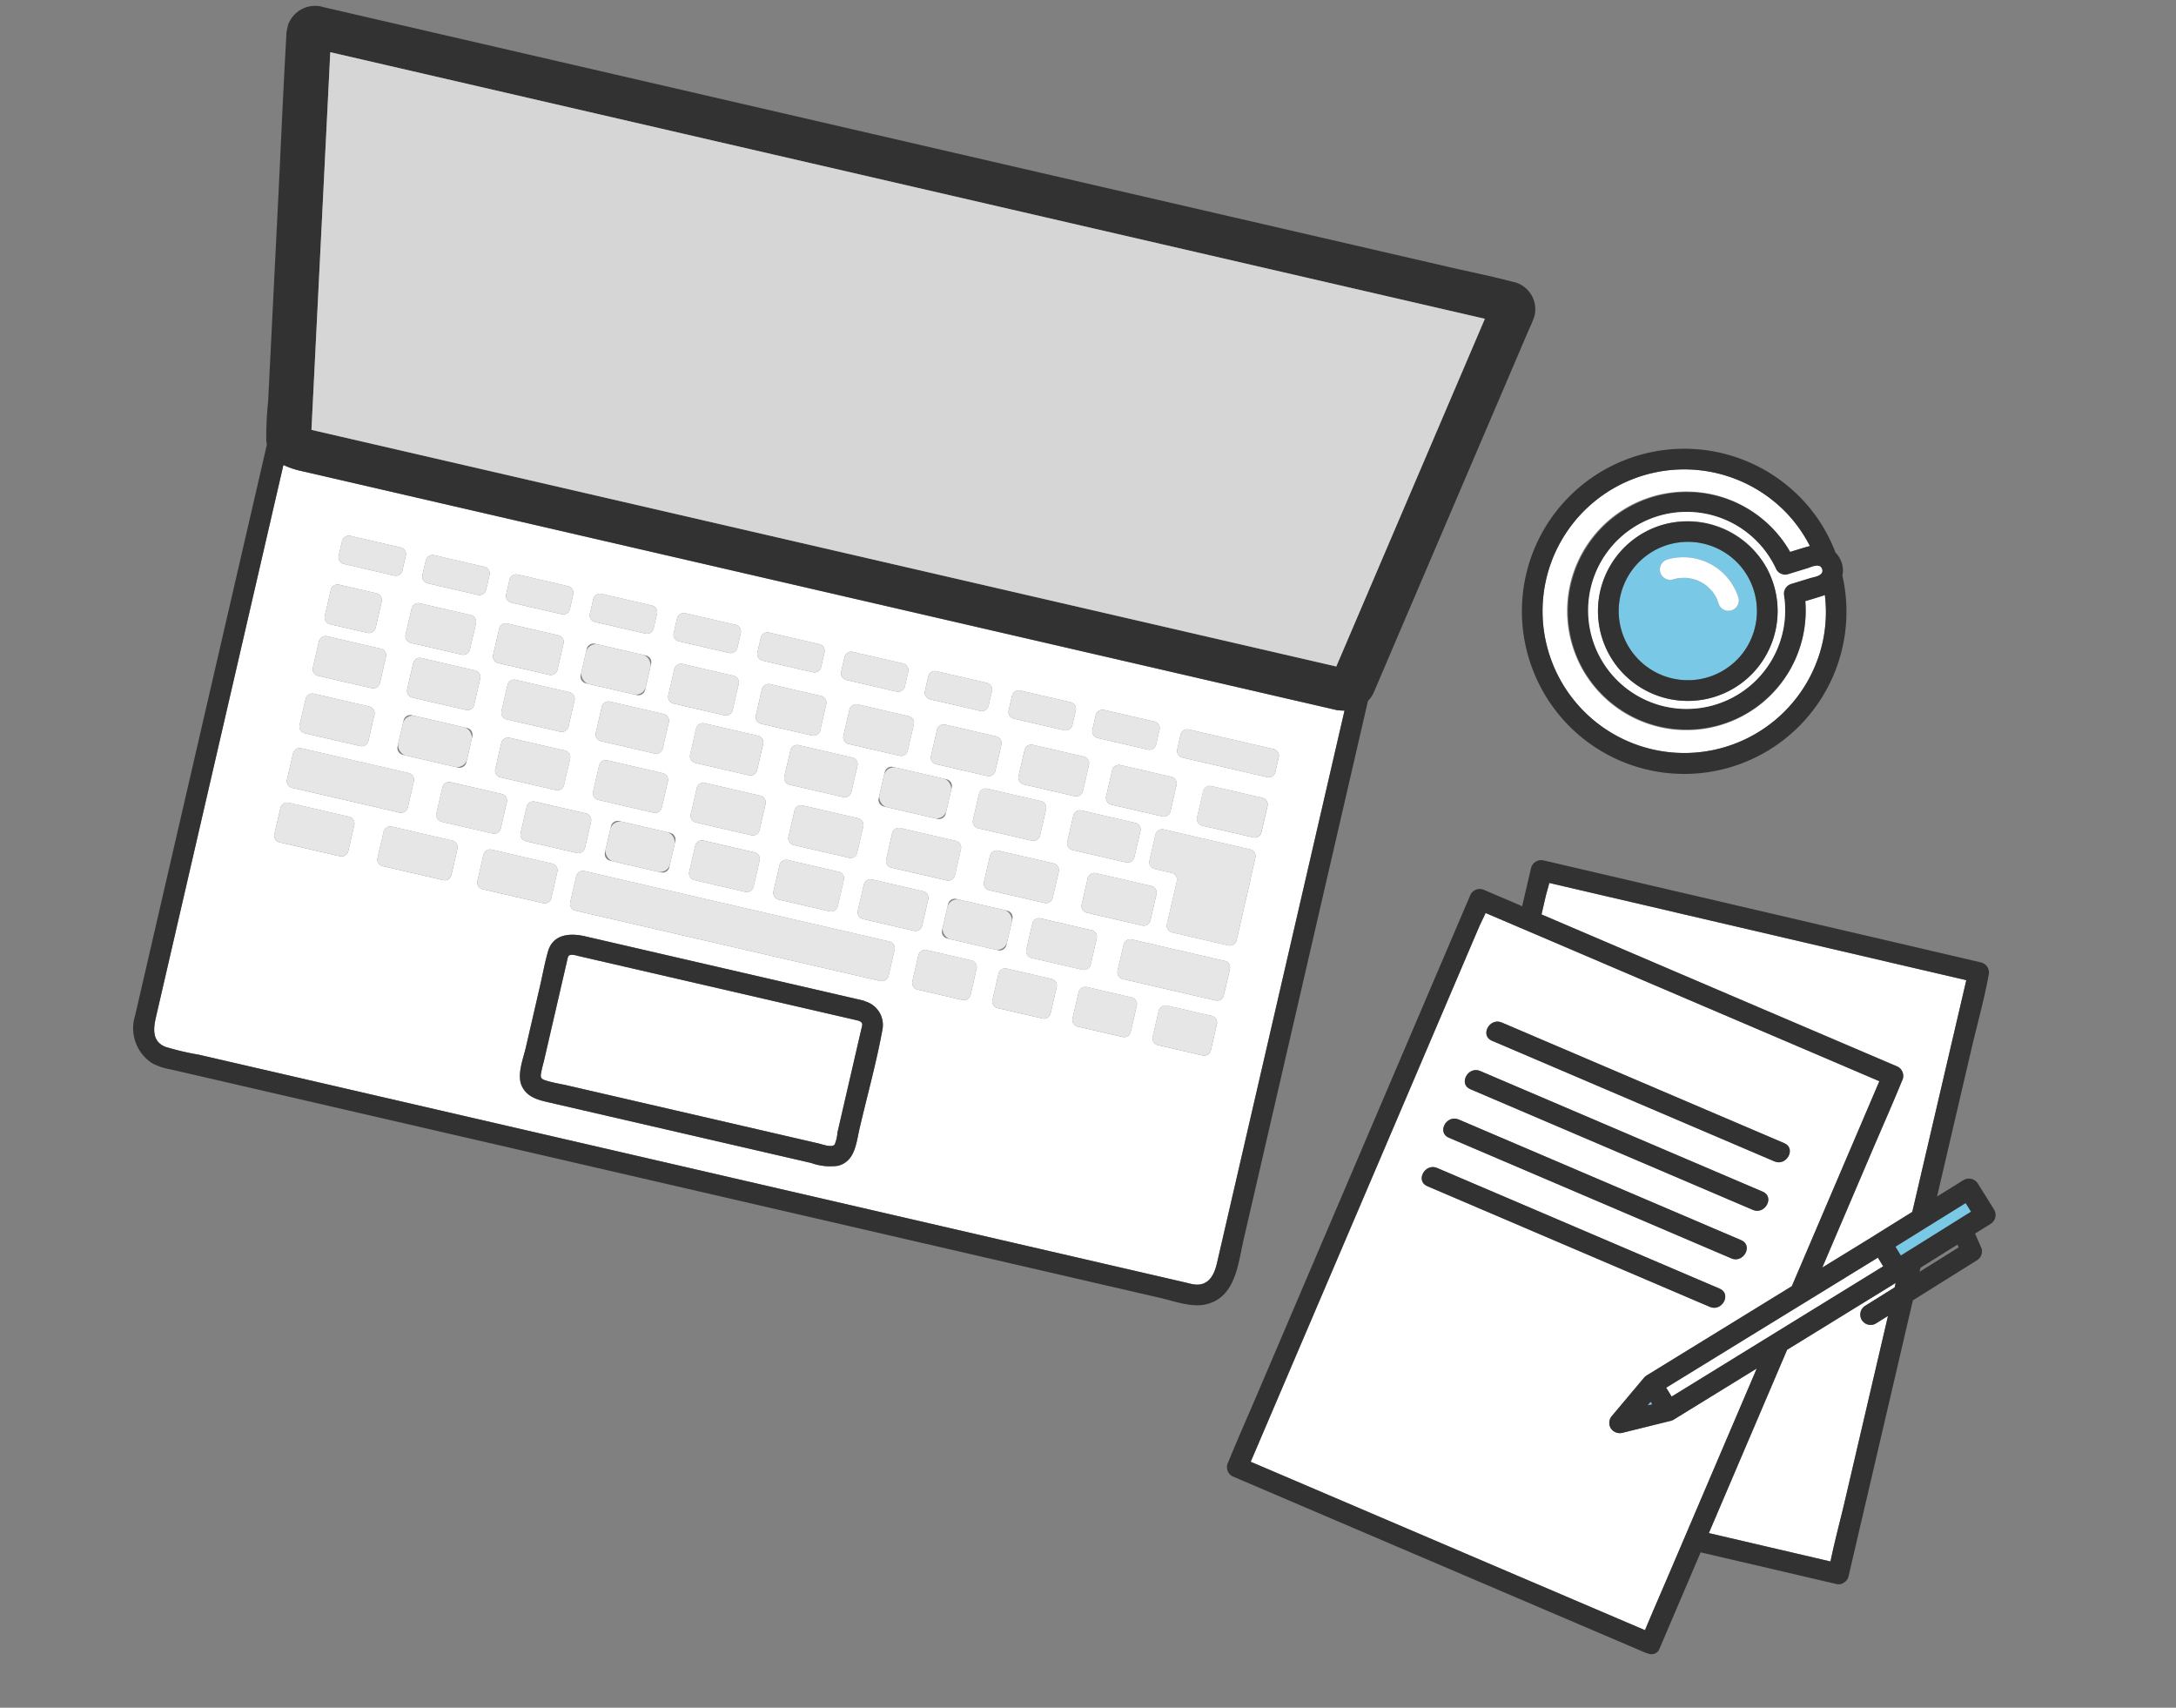 <svg xmlns="http://www.w3.org/2000/svg" xmlns:xlink="http://www.w3.org/1999/xlink" width="217.026" height="170.291" viewBox="0 0 217.026 170.291">
  <rect x="0" y="0" width="217.026" height="170.291" fill="#808080" stroke="none"/>
  <defs>
    <clipPath id="clip-path">
      <rect id="長方形_24913" data-name="長方形 24913" width="192.655" height="130.292" fill="none"/>
    </clipPath>
  </defs>
  <g id="グループ_12047" data-name="グループ 12047" transform="translate(29.309) rotate(13)">
    <g id="グループ_12046" data-name="グループ 12046" clip-path="url(#clip-path)">
      <path id="パス_2995" data-name="パス 2995" d="M121.8,66.2a1.077,1.077,0,0,1-.261.032H15.569a8.084,8.084,0,0,1-1.878-.184v56.53c0,1.154.16,2.463,1.622,2.657a26.518,26.518,0,0,0,3.388.01h100.89c.288,0,.58.015.868,0,1.54-.081,1.859-1.344,1.859-2.582V66.106a4.081,4.081,0,0,1-.514.091M98.25,72.12a.688.688,0,0,1,.688-.688h5.143a.687.687,0,0,1,.688.688v1.5a.687.687,0,0,1-.688.688H98.937a.688.688,0,0,1-.688-.688Zm6.933,12.948a.688.688,0,0,1-.688.688H99.011a.687.687,0,0,1-.688-.688V82.395a.687.687,0,0,1,.688-.688H104.5a.687.687,0,0,1,.688.688Zm2.293,2.409a.687.687,0,0,1,.688.688v2.674a.687.687,0,0,1-.688.688h-5.662a.687.687,0,0,1-.688-.688V88.165a.687.687,0,0,1,.688-.688Zm-5.71-7a.688.688,0,0,1-.688-.688V77.113a.688.688,0,0,1,.688-.688h5.211a.688.688,0,0,1,.688.688v2.674a.688.688,0,0,1-.688.688ZM98.7,77.113v2.674a.688.688,0,0,1-.688.688H92.8a.688.688,0,0,1-.688-.688V77.113a.688.688,0,0,1,.688-.688h5.211a.688.688,0,0,1,.688.688M91.123,88.165a.688.688,0,0,1,.688-.688h5.662a.688.688,0,0,1,.688.688v2.674a.688.688,0,0,1-.688.688H91.81a.688.688,0,0,1-.688-.688Zm-1.765-2.409a.687.687,0,0,1-.688-.688V82.395a.687.687,0,0,1,.688-.688h5.484a.687.687,0,0,1,.688.688v2.673a.688.688,0,0,1-.688.688Zm.32-13.636a.687.687,0,0,1,.688-.688h5.143a.688.688,0,0,1,.688.688v1.5a.688.688,0,0,1-.688.688H90.365a.687.687,0,0,1-.688-.688Zm.061,4.993v2.674a.688.688,0,0,1-.688.688H83.839a.688.688,0,0,1-.688-.688V77.113a.688.688,0,0,1,.688-.688H89.05a.688.688,0,0,1,.688.688M45,93.8a.687.687,0,0,1,.688-.688H50.9a.687.687,0,0,1,.688.688v2.674a.687.687,0,0,1-.688.688H45.69A.687.687,0,0,1,45,96.474Zm-3.21-2.273a.688.688,0,0,1-.688-.688V88.165a.688.688,0,0,1,.688-.688h5.662a.688.688,0,0,1,.688.688v2.674a.688.688,0,0,1-.688.688Zm26.357-.688a.688.688,0,0,1-.688.688H61.8a.688.688,0,0,1-.688-.688V88.165a.688.688,0,0,1,.688-.688h5.662a.688.688,0,0,1,.688.688Zm.006,2.273a.688.688,0,0,1,.688.688v2.674a.688.688,0,0,1-.688.688H62.943a.688.688,0,0,1-.688-.688V93.8a.688.688,0,0,1,.688-.688Zm-1.585-8.044a.688.688,0,0,1-.688.688H60.4a.687.687,0,0,1-.688-.688V82.395a.687.687,0,0,1,.688-.688h5.484a.687.687,0,0,1,.688.688ZM60.215,93.8v2.674a.688.688,0,0,1-.688.688H54.316a.688.688,0,0,1-.688-.688V93.8a.688.688,0,0,1,.688-.688h5.211a.688.688,0,0,1,.688.688m-2.07-2.961a.688.688,0,0,1-.688.688H51.8a.687.687,0,0,1-.688-.688V88.165a.687.687,0,0,1,.688-.688h5.662a.688.688,0,0,1,.688.688Zm-1.229-5.771a.688.688,0,0,1-.688.688H50.744a.688.688,0,0,1-.688-.688V82.395a.687.687,0,0,1,.688-.688h5.484a.687.687,0,0,1,.688.688ZM51.374,99.435a.687.687,0,0,1,.688-.688H83.269a.687.687,0,0,1,.688.688v2.673a.687.687,0,0,1-.688.688H52.062a.687.687,0,0,1-.688-.688Zm26.091-7.908H71.8a.688.688,0,0,1-.688-.688V88.165a.688.688,0,0,1,.688-.688h5.662a.688.688,0,0,1,.688.688v2.674a.688.688,0,0,1-.688.688m0,2.273v2.674a.688.688,0,0,1-.688.688H71.57a.688.688,0,0,1-.688-.688V93.8a.688.688,0,0,1,.688-.688h5.211a.688.688,0,0,1,.688.688m-1.246-8.732a.688.688,0,0,1-.688.688H70.051a.687.687,0,0,1-.688-.688V82.395a.687.687,0,0,1,.688-.688h5.484a.687.687,0,0,1,.688.688Zm2.794,0V82.395a.687.687,0,0,1,.688-.688h5.484a.687.687,0,0,1,.688.688v2.673a.688.688,0,0,1-.688.688H79.7a.687.687,0,0,1-.688-.688m2.1,3.1a.687.687,0,0,1,.688-.688h5.662a.687.687,0,0,1,.688.688v2.674a.687.687,0,0,1-.688.688H81.807a.687.687,0,0,1-.688-.688ZM81.1,72.12a.687.687,0,0,1,.688-.688h5.143a.688.688,0,0,1,.688.688v1.5a.688.688,0,0,1-.688.688H81.792a.687.687,0,0,1-.688-.688Zm-.331,4.993v2.674a.688.688,0,0,1-.688.688H74.875a.688.688,0,0,1-.688-.688V77.113a.688.688,0,0,1,.688-.688h5.211a.688.688,0,0,1,.688.688M72.532,72.12a.688.688,0,0,1,.688-.688h5.143a.688.688,0,0,1,.688.688v1.5a.688.688,0,0,1-.688.688H73.219a.688.688,0,0,1-.688-.688Zm-.721,4.993v2.674a.688.688,0,0,1-.688.688H65.911a.687.687,0,0,1-.688-.688V77.113a.687.687,0,0,1,.688-.688h5.211a.688.688,0,0,1,.688.688M63.959,72.12a.688.688,0,0,1,.688-.688H69.79a.687.687,0,0,1,.688.688v1.5a.687.687,0,0,1-.688.688H64.647a.688.688,0,0,1-.688-.688Zm-1.113,4.993v2.674a.688.688,0,0,1-.688.688H56.948a.687.687,0,0,1-.688-.688V77.113a.687.687,0,0,1,.688-.688h5.211a.688.688,0,0,1,.688.688m-7.46-4.993a.687.687,0,0,1,.688-.688h5.143a.688.688,0,0,1,.688.688v1.5a.688.688,0,0,1-.688.688H56.075a.687.687,0,0,1-.688-.688Zm-1.5,4.993v2.674a.688.688,0,0,1-.688.688H47.984a.687.687,0,0,1-.688-.688V77.113a.687.687,0,0,1,.688-.688H53.2a.688.688,0,0,1,.688.688M46.814,72.12a.687.687,0,0,1,.688-.688h5.143a.688.688,0,0,1,.688.688v1.5a.688.688,0,0,1-.688.688H47.5a.687.687,0,0,1-.688-.688Zm.448,10.275v2.673a.688.688,0,0,1-.688.688H41.091a.687.687,0,0,1-.688-.688V82.395a.687.687,0,0,1,.688-.688h5.484a.687.687,0,0,1,.688.688m-2.344-2.607a.687.687,0,0,1-.688.688H39.02a.687.687,0,0,1-.688-.688V77.113a.687.687,0,0,1,.688-.688h5.211a.687.687,0,0,1,.688.688ZM38.241,72.12a.688.688,0,0,1,.688-.688h5.143a.688.688,0,0,1,.688.688v1.5a.688.688,0,0,1-.688.688H38.929a.688.688,0,0,1-.688-.688Zm-.1,16.045v2.674a.687.687,0,0,1-.688.688H31.788a.687.687,0,0,1-.688-.688V88.165a.687.687,0,0,1,.688-.688H37.45a.687.687,0,0,1,.688.688m-.528-5.77v2.673a.687.687,0,0,1-.688.688H31.437a.687.687,0,0,1-.688-.688V82.395a.687.687,0,0,1,.688-.688h5.484a.687.687,0,0,1,.688.688M29.669,72.12a.688.688,0,0,1,.688-.688H35.5a.687.687,0,0,1,.688.688v1.5a.687.687,0,0,1-.688.688H30.357a.688.688,0,0,1-.688-.688Zm-.3,4.993a.687.687,0,0,1,.688-.688h5.211a.687.687,0,0,1,.688.688v2.674a.687.687,0,0,1-.688.688H30.057a.687.687,0,0,1-.688-.688ZM21.1,72.12a.688.688,0,0,1,.688-.688h5.143a.688.688,0,0,1,.688.688v1.5a.688.688,0,0,1-.688.688H21.784a.688.688,0,0,1-.688-.688Zm0,4.993a.688.688,0,0,1,.688-.688h3.829a.688.688,0,0,1,.688.688v2.674a.688.688,0,0,1-.688.688H21.784a.688.688,0,0,1-.688-.688Zm0,5.282a.687.687,0,0,1,.688-.688h5.484a.687.687,0,0,1,.688.688v2.673a.687.687,0,0,1-.688.688H21.784a.688.688,0,0,1-.688-.688Zm0,5.879a.688.688,0,0,1,.688-.688h5.662a.688.688,0,0,1,.688.688v2.674a.688.688,0,0,1-.688.688H21.784a.688.688,0,0,1-.688-.688Zm0,5.581a.688.688,0,0,1,.688-.688H32.776a.688.688,0,0,1,.688.688v2.674a.688.688,0,0,1-.688.688H21.784a.688.688,0,0,1-.688-.688Zm7.557,8.254a.687.687,0,0,1-.688.688H21.784a.687.687,0,0,1-.688-.688V99.435a.687.687,0,0,1,.688-.688h6.182a.687.687,0,0,1,.688.688Zm10.558,0a.687.687,0,0,1-.688.688H32.342a.687.687,0,0,1-.688-.688V99.435a.687.687,0,0,1,.688-.688h6.181a.687.687,0,0,1,.688.688Zm-2.149-4.947a.688.688,0,0,1-.688-.688V93.8a.688.688,0,0,1,.688-.688h5.211a.688.688,0,0,1,.688.688v2.674a.688.688,0,0,1-.688.688Zm12.374,4.947a.687.687,0,0,1-.688.688H42.566a.687.687,0,0,1-.688-.688V99.435a.687.687,0,0,1,.688-.688h6.182a.687.687,0,0,1,.688.688ZM83.32,121.692a5.606,5.606,0,0,1-2.682.334H53.955c-1.175,0-2.4.04-3.2-1.031-.708-.956-.441-2.674-.441-3.8v-6.312c0-1.163-.061-2.345,0-3.508.095-1.817,1.745-2.3,3.259-2.3H81.982a1.1,1.1,0,0,1,.277.037,2.451,2.451,0,0,1,2.31,2.292c.163,3.405,0,6.855,0,10.263,0,1.458.292,3.2-1.249,4.027M86.1,96.474a.687.687,0,0,1-.688.688H80.2a.687.687,0,0,1-.688-.688V93.8a.687.687,0,0,1,.688-.688h5.211a.687.687,0,0,1,.688.688Zm6.258,5.634a.687.687,0,0,1-.688.688H87.088a.687.687,0,0,1-.688-.688V99.435a.687.687,0,0,1,.688-.688h4.578a.687.687,0,0,1,.688.688Zm1.682-4.947H88.824a.688.688,0,0,1-.688-.688V93.8a.688.688,0,0,1,.688-.688h5.211a.688.688,0,0,1,.688.688v2.674a.688.688,0,0,1-.688.688m6.515,4.947a.687.687,0,0,1-.688.688H95.285a.687.687,0,0,1-.688-.688V99.435a.687.687,0,0,1,.688-.688h4.578a.687.687,0,0,1,.688.688Zm-3.1-4.947a.688.688,0,0,1-.688-.688V93.8a.688.688,0,0,1,.688-.688h5.211a.688.688,0,0,1,.688.688v2.674a.688.688,0,0,1-.688.688Zm11.3,4.947a.687.687,0,0,1-.688.688h-4.578a.687.687,0,0,1-.688-.688V99.435a.687.687,0,0,1,.688-.688h4.578a.687.687,0,0,1,.688.688Zm8.2,0a.687.687,0,0,1-.688.688h-4.578a.687.687,0,0,1-.688-.688V99.435a.687.687,0,0,1,.688-.688h4.578a.687.687,0,0,1,.688.688Zm.028-5.634a.688.688,0,0,1-.688.688h-9.5a.688.688,0,0,1-.688-.688V93.8a.688.688,0,0,1,.688-.688h9.5a.688.688,0,0,1,.688.688Zm0-5.635a.688.688,0,0,1-.688.688h-5.75a.688.688,0,0,1-.688-.688v-4.4a.688.688,0,0,0-.688-.688h-1.747a.688.688,0,0,1-.688-.688V82.395a.687.687,0,0,1,.688-.688h8.85a.687.687,0,0,1,.688.688v2.174h.022Zm0-11.052a.688.688,0,0,1-.688.688h-5.211a.688.688,0,0,1-.688-.688V77.113a.688.688,0,0,1,.688-.688h5.211a.688.688,0,0,1,.688.688Zm0-6.168a.688.688,0,0,1-.688.688H107.62a.687.687,0,0,1-.688-.688v-1.5a.687.687,0,0,1,.688-.688h8.664a.688.688,0,0,1,.688.688Z" transform="translate(-4.277 -20.632)" fill="#fff"/>
      <path id="パス_2996" data-name="パス 2996" d="M25.149,76.754h5.143a.687.687,0,0,0,.688-.688v-1.5a.687.687,0,0,0-.688-.688H25.149a.688.688,0,0,0-.688.688v1.5a.688.688,0,0,0,.688.688" transform="translate(-7.641 -23.079)" fill="#e6e6e6"/>
      <path id="パス_2997" data-name="パス 2997" d="M37.617,76.754h5.143a.688.688,0,0,0,.688-.688v-1.5a.688.688,0,0,0-.688-.688H37.617a.687.687,0,0,0-.688.688v1.5a.687.687,0,0,0,.688.688" transform="translate(-11.536 -23.079)" fill="#e6e6e6"/>
      <path id="パス_2998" data-name="パス 2998" d="M50.084,76.754h5.143a.687.687,0,0,0,.688-.688v-1.5a.687.687,0,0,0-.688-.688H50.084a.688.688,0,0,0-.688.688v1.5a.688.688,0,0,0,.688.688" transform="translate(-15.431 -23.079)" fill="#e6e6e6"/>
      <path id="パス_2999" data-name="パス 2999" d="M62.551,76.754h5.143a.687.687,0,0,0,.688-.688v-1.5a.687.687,0,0,0-.688-.688H62.551a.688.688,0,0,0-.688.688v1.5a.688.688,0,0,0,.688.688" transform="translate(-19.325 -23.079)" fill="#e6e6e6"/>
      <path id="パス_3000" data-name="パス 3000" d="M75.018,76.754H80.16a.688.688,0,0,0,.688-.688v-1.5a.688.688,0,0,0-.688-.688H75.018a.688.688,0,0,0-.688.688v1.5a.688.688,0,0,0,.688.688" transform="translate(-23.22 -23.079)" fill="#e6e6e6"/>
      <path id="パス_3001" data-name="パス 3001" d="M87.485,76.754h5.143a.687.687,0,0,0,.688-.688v-1.5a.687.687,0,0,0-.688-.688H87.485a.688.688,0,0,0-.688.688v1.5a.688.688,0,0,0,.688.688" transform="translate(-27.115 -23.079)" fill="#e6e6e6"/>
      <path id="パス_3002" data-name="パス 3002" d="M99.953,76.754H105.1a.687.687,0,0,0,.688-.688v-1.5a.687.687,0,0,0-.688-.688H99.953a.688.688,0,0,0-.688.688v1.5a.688.688,0,0,0,.688.688" transform="translate(-31.01 -23.079)" fill="#e6e6e6"/>
      <path id="パス_3003" data-name="パス 3003" d="M112.42,76.754h5.143a.688.688,0,0,0,.688-.688v-1.5a.688.688,0,0,0-.688-.688H112.42a.688.688,0,0,0-.688.688v1.5a.688.688,0,0,0,.688.688" transform="translate(-34.904 -23.079)" fill="#e6e6e6"/>
      <path id="パス_3004" data-name="パス 3004" d="M124.887,76.754h5.143a.688.688,0,0,0,.688-.688v-1.5a.688.688,0,0,0-.688-.688h-5.143a.688.688,0,0,0-.688.688v1.5a.688.688,0,0,0,.688.688" transform="translate(-38.799 -23.079)" fill="#e6e6e6"/>
      <path id="パス_3005" data-name="パス 3005" d="M137.354,76.754H142.5a.687.687,0,0,0,.688-.688v-1.5a.687.687,0,0,0-.688-.688h-5.143a.688.688,0,0,0-.688.688v1.5a.688.688,0,0,0,.688.688" transform="translate(-42.693 -23.079)" fill="#e6e6e6"/>
      <path id="パス_3006" data-name="パス 3006" d="M158.645,73.879h-8.664a.687.687,0,0,0-.688.688v1.5a.687.687,0,0,0,.688.688h8.664a.688.688,0,0,0,.688-.688v-1.5a.688.688,0,0,0-.688-.688" transform="translate(-46.638 -23.079)" fill="#e6e6e6"/>
      <path id="パス_3007" data-name="パス 3007" d="M37.18,85.189h5.211a.688.688,0,0,0,.688-.688V81.828a.688.688,0,0,0-.688-.688H37.18a.688.688,0,0,0-.688.688V84.5a.688.688,0,0,0,.688.688" transform="translate(-11.4 -25.347)" fill="#e6e6e6"/>
      <path id="パス_3008" data-name="パス 3008" d="M25.149,85.189h3.829a.688.688,0,0,0,.688-.688V81.828a.688.688,0,0,0-.688-.688H25.149a.688.688,0,0,0-.688.688V84.5a.688.688,0,0,0,.688.688" transform="translate(-7.641 -25.347)" fill="#e6e6e6"/>
      <path id="パス_3009" data-name="パス 3009" d="M55.427,81.141H50.216a.688.688,0,0,0-.688.688V84.5a.688.688,0,0,0,.688.688h5.211a.688.688,0,0,0,.688-.688V81.829a.688.688,0,0,0-.688-.688" transform="translate(-15.472 -25.348)" fill="#e6e6e6"/>
      <rect id="長方形_24908" data-name="長方形 24908" width="6.587" height="4.049" rx="1" transform="translate(43.019 55.793)" fill="#e6e6e6"/>
      <path id="パス_3010" data-name="パス 3010" d="M75.6,81.829V84.5a.688.688,0,0,0,.688.688H81.5a.688.688,0,0,0,.688-.688V81.829a.688.688,0,0,0-.688-.688H76.288a.688.688,0,0,0-.688.688" transform="translate(-23.617 -25.348)" fill="#e6e6e6"/>
      <path id="パス_3011" data-name="パス 3011" d="M88.636,81.829V84.5a.688.688,0,0,0,.688.688h5.211a.688.688,0,0,0,.688-.688V81.829a.688.688,0,0,0-.688-.688H89.324a.688.688,0,0,0-.688.688" transform="translate(-27.689 -25.348)" fill="#e6e6e6"/>
      <path id="パス_3012" data-name="パス 3012" d="M101.672,81.829V84.5a.688.688,0,0,0,.688.688h5.211a.688.688,0,0,0,.688-.688V81.829a.688.688,0,0,0-.688-.688H102.36a.688.688,0,0,0-.688.688" transform="translate(-31.761 -25.348)" fill="#e6e6e6"/>
      <path id="パス_3013" data-name="パス 3013" d="M114.708,81.829V84.5a.688.688,0,0,0,.688.688h5.211a.688.688,0,0,0,.688-.688V81.829a.688.688,0,0,0-.688-.688H115.4a.688.688,0,0,0-.688.688" transform="translate(-35.834 -25.348)" fill="#e6e6e6"/>
      <path id="パス_3014" data-name="パス 3014" d="M127.744,81.829V84.5a.688.688,0,0,0,.688.688h5.211a.688.688,0,0,0,.688-.688V81.829a.688.688,0,0,0-.688-.688h-5.211a.688.688,0,0,0-.688.688" transform="translate(-39.906 -25.348)" fill="#e6e6e6"/>
      <path id="パス_3015" data-name="パス 3015" d="M38.5,89.509v2.674a.688.688,0,0,0,.688.688h5.484a.687.687,0,0,0,.688-.688V89.509a.687.687,0,0,0-.688-.688H39.188a.688.688,0,0,0-.688.688" transform="translate(-12.027 -27.747)" fill="#e6e6e6"/>
      <path id="パス_3016" data-name="パス 3016" d="M25.149,92.87h5.484a.687.687,0,0,0,.688-.688V89.509a.687.687,0,0,0-.688-.688H25.149a.688.688,0,0,0-.688.688v2.674a.688.688,0,0,0,.688.688" transform="translate(-7.641 -27.747)" fill="#e6e6e6"/>
      <path id="パス_3017" data-name="パス 3017" d="M52.539,89.509v2.674a.688.688,0,0,0,.688.688h5.484a.687.687,0,0,0,.688-.688V89.509a.687.687,0,0,0-.688-.688H53.227a.688.688,0,0,0-.688.688" transform="translate(-16.413 -27.747)" fill="#e6e6e6"/>
      <path id="パス_3018" data-name="パス 3018" d="M72.75,88.821H67.266a.687.687,0,0,0-.688.688v2.674a.687.687,0,0,0,.688.688H72.75a.688.688,0,0,0,.688-.688V89.509a.688.688,0,0,0-.688-.688" transform="translate(-20.798 -27.747)" fill="#e6e6e6"/>
      <path id="パス_3019" data-name="パス 3019" d="M86.789,88.821H81.3a.687.687,0,0,0-.688.688v2.674a.687.687,0,0,0,.688.688h5.484a.688.688,0,0,0,.688-.688V89.509a.688.688,0,0,0-.688-.688" transform="translate(-25.184 -27.747)" fill="#e6e6e6"/>
      <path id="パス_3020" data-name="パス 3020" d="M100.828,88.821H95.344a.687.687,0,0,0-.688.688v2.674a.687.687,0,0,0,.688.688h5.484a.688.688,0,0,0,.688-.688V89.509a.688.688,0,0,0-.688-.688" transform="translate(-29.57 -27.747)" fill="#e6e6e6"/>
      <rect id="長方形_24909" data-name="長方形 24909" width="6.86" height="4.049" rx="1" transform="translate(74.74 61.074)" fill="#e6e6e6"/>
      <path id="パス_3021" data-name="パス 3021" d="M129.594,92.183V89.509a.688.688,0,0,0-.688-.688h-5.484a.687.687,0,0,0-.688.688v2.674a.687.687,0,0,0,.688.688h5.484a.688.688,0,0,0,.688-.688" transform="translate(-38.341 -27.747)" fill="#e6e6e6"/>
      <path id="パス_3022" data-name="パス 3022" d="M142.945,88.821h-5.484a.687.687,0,0,0-.688.688v2.674a.687.687,0,0,0,.688.688h5.484a.688.688,0,0,0,.688-.688V89.509a.688.688,0,0,0-.688-.688" transform="translate(-42.727 -27.747)" fill="#e6e6e6"/>
      <path id="パス_3023" data-name="パス 3023" d="M25.149,101.421h5.662a.688.688,0,0,0,.688-.688V98.06a.688.688,0,0,0-.688-.688H25.149a.688.688,0,0,0-.688.688v2.674a.688.688,0,0,0,.688.688" transform="translate(-7.641 -30.418)" fill="#e6e6e6"/>
      <path id="パス_3024" data-name="パス 3024" d="M25.149,109.536H36.141a.688.688,0,0,0,.688-.688v-2.674a.688.688,0,0,0-.688-.688H25.149a.688.688,0,0,0-.688.688v2.674a.688.688,0,0,0,.688.688" transform="translate(-7.641 -32.953)" fill="#e6e6e6"/>
      <rect id="長方形_24910" data-name="長方形 24910" width="7.038" height="4.049" rx="1" transform="translate(26.824 66.845)" fill="#e6e6e6"/>
      <path id="パス_3025" data-name="パス 3025" d="M60.6,100.575V97.9a.688.688,0,0,0-.688-.688H54.246a.688.688,0,0,0-.688.688v2.674a.688.688,0,0,0,.688.688h5.662a.688.688,0,0,0,.688-.688" transform="translate(-16.731 -30.368)" fill="#e6e6e6"/>
      <path id="パス_3026" data-name="パス 3026" d="M74.457,97.214H68.795a.688.688,0,0,0-.688.688v2.674a.688.688,0,0,0,.688.688h5.662a.688.688,0,0,0,.688-.688V97.9a.688.688,0,0,0-.688-.688" transform="translate(-21.276 -30.369)" fill="#e6e6e6"/>
      <path id="パス_3027" data-name="パス 3027" d="M89.005,97.214H83.343a.688.688,0,0,0-.688.688v2.674a.688.688,0,0,0,.688.688h5.662a.688.688,0,0,0,.688-.688V97.9a.688.688,0,0,0-.688-.688" transform="translate(-25.821 -30.369)" fill="#e6e6e6"/>
      <path id="パス_3028" data-name="パス 3028" d="M104.242,100.575V97.9a.688.688,0,0,0-.688-.688H97.892a.688.688,0,0,0-.688.688v2.674a.688.688,0,0,0,.688.688h5.662a.688.688,0,0,0,.688-.688" transform="translate(-30.366 -30.368)" fill="#e6e6e6"/>
      <path id="パス_3029" data-name="パス 3029" d="M112.441,101.262H118.1a.688.688,0,0,0,.688-.688V97.9a.688.688,0,0,0-.688-.688h-5.662a.688.688,0,0,0-.688.688v2.674a.688.688,0,0,0,.688.688" transform="translate(-34.911 -30.368)" fill="#e6e6e6"/>
      <path id="パス_3030" data-name="パス 3030" d="M126.989,101.262h5.662a.688.688,0,0,0,.688-.688V97.9a.688.688,0,0,0-.688-.688h-5.662a.688.688,0,0,0-.688.688v2.674a.688.688,0,0,0,.688.688" transform="translate(-39.455 -30.368)" fill="#e6e6e6"/>
      <path id="パス_3031" data-name="パス 3031" d="M140.85,97.9v2.674a.688.688,0,0,0,.688.688H147.2a.688.688,0,0,0,.688-.688V97.9a.688.688,0,0,0-.688-.688h-5.662a.688.688,0,0,0-.688.688" transform="translate(-44 -30.369)" fill="#e6e6e6"/>
      <path id="パス_3032" data-name="パス 3032" d="M159.217,89.509a.688.688,0,0,0-.688-.688h-8.85a.687.687,0,0,0-.688.688v2.674a.687.687,0,0,0,.688.688h1.747a.687.687,0,0,1,.688.688v4.4a.687.687,0,0,0,.688.688h5.75a.687.687,0,0,0,.688-.688V91.682h-.022Z" transform="translate(-46.544 -27.747)" fill="#e6e6e6"/>
      <path id="パス_3033" data-name="パス 3033" d="M147.367,84.5V81.828a.688.688,0,0,0-.688-.688h-5.211a.688.688,0,0,0-.688.688V84.5a.688.688,0,0,0,.688.688h5.211a.688.688,0,0,0,.688-.688" transform="translate(-43.978 -25.347)" fill="#e6e6e6"/>
      <path id="パス_3034" data-name="パス 3034" d="M53.267,108.77V106.1a.688.688,0,0,0-.688-.688H47.368a.688.688,0,0,0-.688.688v2.674a.688.688,0,0,0,.688.688h5.211a.688.688,0,0,0,.688-.688" transform="translate(-14.582 -32.929)" fill="#e6e6e6"/>
      <path id="パス_3035" data-name="パス 3035" d="M59.915,109.457h5.211a.688.688,0,0,0,.688-.688V106.1a.688.688,0,0,0-.688-.688H59.915a.688.688,0,0,0-.688.688v2.674a.688.688,0,0,0,.688.688" transform="translate(-18.502 -32.929)" fill="#e6e6e6"/>
      <rect id="長方形_24911" data-name="長方形 24911" width="6.587" height="4.049" rx="1" transform="translate(49.352 72.48)" fill="#e6e6e6"/>
      <path id="パス_3036" data-name="パス 3036" d="M84.32,106.1v2.674a.688.688,0,0,0,.688.688h5.211a.687.687,0,0,0,.688-.688V106.1a.687.687,0,0,0-.688-.688H85.008a.688.688,0,0,0-.688.688" transform="translate(-26.341 -32.929)" fill="#e6e6e6"/>
      <path id="パス_3037" data-name="パス 3037" d="M102.765,105.408H97.554a.687.687,0,0,0-.688.688v2.674a.687.687,0,0,0,.688.688h5.211a.688.688,0,0,0,.688-.688V106.1a.688.688,0,0,0-.688-.688" transform="translate(-30.26 -32.929)" fill="#e6e6e6"/>
      <path id="パス_3038" data-name="パス 3038" d="M115.311,105.408H110.1a.688.688,0,0,0-.688.688v2.674a.688.688,0,0,0,.688.688h5.211a.688.688,0,0,0,.688-.688V106.1a.688.688,0,0,0-.688-.688" transform="translate(-34.179 -32.929)" fill="#e6e6e6"/>
      <rect id="長方形_24912" data-name="長方形 24912" width="6.587" height="4.049" rx="1" transform="translate(83.859 72.48)" fill="#e6e6e6"/>
      <path id="パス_3039" data-name="パス 3039" d="M141.091,108.77V106.1a.688.688,0,0,0-.688-.688h-5.211a.688.688,0,0,0-.688.688v2.674a.688.688,0,0,0,.688.688H140.4a.688.688,0,0,0,.688-.688" transform="translate(-42.018 -32.929)" fill="#e6e6e6"/>
      <path id="パス_3040" data-name="パス 3040" d="M158.268,105.408h-9.5a.688.688,0,0,0-.688.688v2.674a.688.688,0,0,0,.688.688h9.5a.688.688,0,0,0,.688-.688V106.1a.688.688,0,0,0-.688-.688" transform="translate(-46.26 -32.929)" fill="#e6e6e6"/>
      <path id="パス_3041" data-name="パス 3041" d="M160.214,81.141H155a.688.688,0,0,0-.688.688V84.5a.688.688,0,0,0,.688.688h5.211a.688.688,0,0,0,.688-.688V81.829a.688.688,0,0,0-.688-.688" transform="translate(-48.207 -25.348)" fill="#e6e6e6"/>
      <path id="パス_3042" data-name="パス 3042" d="M31.33,113.6H25.149a.688.688,0,0,0-.688.688v2.674a.688.688,0,0,0,.688.688H31.33a.688.688,0,0,0,.688-.688v-2.674a.688.688,0,0,0-.688-.688" transform="translate(-7.641 -35.489)" fill="#e6e6e6"/>
      <path id="パス_3043" data-name="パス 3043" d="M46.685,113.6H40.5a.688.688,0,0,0-.688.688v2.674a.688.688,0,0,0,.688.688h6.182a.688.688,0,0,0,.688-.688v-2.674a.688.688,0,0,0-.688-.688" transform="translate(-12.438 -35.489)" fill="#e6e6e6"/>
      <path id="パス_3044" data-name="パス 3044" d="M61.554,113.6H55.373a.688.688,0,0,0-.688.688v2.674a.688.688,0,0,0,.688.688h6.182a.688.688,0,0,0,.688-.688v-2.674a.688.688,0,0,0-.688-.688" transform="translate(-17.083 -35.489)" fill="#e6e6e6"/>
      <path id="パス_3045" data-name="パス 3045" d="M124.7,113.6h-4.577a.687.687,0,0,0-.688.688v2.674a.687.687,0,0,0,.688.688H124.7a.688.688,0,0,0,.688-.688v-2.674a.688.688,0,0,0-.688-.688" transform="translate(-37.31 -35.489)" fill="#e6e6e6"/>
      <path id="パス_3046" data-name="パス 3046" d="M136.62,113.6h-4.577a.687.687,0,0,0-.688.688v2.674a.687.687,0,0,0,.688.688h4.577a.688.688,0,0,0,.688-.688v-2.674a.688.688,0,0,0-.688-.688" transform="translate(-41.034 -35.489)" fill="#e6e6e6"/>
      <path id="パス_3047" data-name="パス 3047" d="M148.541,113.6h-4.577a.687.687,0,0,0-.688.688v2.674a.687.687,0,0,0,.688.688h4.577a.688.688,0,0,0,.688-.688v-2.674a.688.688,0,0,0-.688-.688" transform="translate(-44.758 -35.489)" fill="#e6e6e6"/>
      <path id="パス_3048" data-name="パス 3048" d="M160.462,113.6h-4.577a.687.687,0,0,0-.688.688v2.674a.687.687,0,0,0,.688.688h4.577a.688.688,0,0,0,.688-.688v-2.674a.688.688,0,0,0-.688-.688" transform="translate(-48.482 -35.489)" fill="#e6e6e6"/>
      <path id="パス_3049" data-name="パス 3049" d="M69.182,117.652h31.208a.687.687,0,0,0,.688-.688v-2.674a.687.687,0,0,0-.688-.688H69.182a.688.688,0,0,0-.688.688v2.674a.688.688,0,0,0,.688.688" transform="translate(-21.397 -35.489)" fill="#e6e6e6"/>
      <path id="パス_3050" data-name="パス 3050" d="M100.075,138.361a4.006,4.006,0,0,0,0-1.246V126.607c0-.465.1-.766-.525-.807H70.936a4,4,0,0,0-.463,0c-.6.071-.525.27-.525.732v10.326a12.047,12.047,0,0,0,0,1.28c.043.4.207.455.609.489.748.065,1.531,0,2.281,0H98.5c.373,0,1.386.144,1.575-.266" transform="translate(-21.845 -39.296)" fill="#fff"/>
      <path id="パス_3051" data-name="パス 3051" d="M101.186,125.132a2.451,2.451,0,0,0-2.31-2.292,1.133,1.133,0,0,0-.277-.037H70.193c-1.514,0-3.164.485-3.259,2.3-.061,1.163,0,2.345,0,3.509v6.312c0,1.128-.267,2.845.441,3.8.793,1.071,2.023,1.031,3.2,1.031H97.254a5.6,5.6,0,0,0,2.682-.334c1.541-.824,1.249-2.57,1.249-4.027,0-3.408.163-6.858,0-10.263m-3.637,12.561H71.886c-.749,0-1.532.065-2.28,0-.4-.034-.566-.091-.609-.49a12.222,12.222,0,0,1,0-1.28V125.6c0-.462-.072-.661.525-.733a4.154,4.154,0,0,1,.463,0H98.6c.628.042.524.342.524.807v10.509a4.006,4.006,0,0,1,0,1.246c-.189.41-1.2.266-1.575.266" transform="translate(-20.894 -38.362)" fill="#323232"/>
      <path id="パス_3052" data-name="パス 3052" d="M124.724.031c-2.181-.069-4.375,0-6.556,0H5.724c-.875,0-1.749-.006-2.623,0A2.867,2.867,0,0,0,.058,3.57C.94,8.732,1.9,13.881,2.827,19.036Q4.663,29.3,6.5,39.556A32.733,32.733,0,0,0,7.223,43.5a2.722,2.722,0,0,0,.129.294v58.461a4.153,4.153,0,0,0,2.734,4.233,5.991,5.991,0,0,0,1.89.186H113.282c1.412,0,3.233.24,4.546-.37,2.813-1.308,2.276-4.682,2.276-7.221V44.016a3.044,3.044,0,0,0,.378-.994c.124-.655.235-1.314.353-1.971q.735-4.111,1.471-8.222l3.9-21.771q.61-3.4,1.218-6.81a9.858,9.858,0,0,0,.227-1.405A2.8,2.8,0,0,0,124.724.031m-6.682,93.335v8.662c0,1.238-.319,2.5-1.859,2.581-.287.015-.58,0-.868,0H14.425a26.405,26.405,0,0,1-3.389-.01c-1.462-.193-1.621-1.5-1.621-2.656V45.413a8.083,8.083,0,0,0,1.878.184H117.267a1.107,1.107,0,0,0,.26-.032,4.2,4.2,0,0,0,.515-.092V93.366Zm-1.793-51.994H11.353L4.71,4.256H122.892Z" transform="translate(0 0)" fill="#323232"/>
      <path id="パス_3053" data-name="パス 3053" d="M6.85,6.19l6.643,37.116h104.9L125.031,6.19Z" transform="translate(-2.14 -1.934)" fill="#d6d6d6"/>
      <path id="パス_3054" data-name="パス 3054" d="M224.182,34.824a13.959,13.959,0,0,0-.845-4.969c-.052.036-.1.077-.154.11-.529.32-1.068.626-1.606.932A11.9,11.9,0,1,1,219,26.456c.547-.321,1.1-.643,1.652-.948.045-.025.093-.04.139-.063a13.826,13.826,0,0,0-5.8-4.1A14.134,14.134,0,0,0,197.8,41.654a14.136,14.136,0,0,0,26.381-6.83" transform="translate(-61.21 -6.397)" fill="#fff"/>
      <path id="パス_3055" data-name="パス 3055" d="M223.683,26.656a2.457,2.457,0,0,0-.344-1.214,2.536,2.536,0,0,0-.842-.871,15.9,15.9,0,0,0-5.475-5.056,16.2,16.2,0,0,0-21.929,22.248,16.178,16.178,0,0,0,28.59-15.107M196.874,40.722a14.134,14.134,0,0,1,17.19-20.309,13.82,13.82,0,0,1,5.8,4.1c-.046.023-.094.037-.139.062-.556.305-1.1.626-1.651.948a11.867,11.867,0,0,0-17.618,15.9,11.871,11.871,0,0,0,20.193-11.46c.538-.306,1.076-.613,1.606-.932.055-.034.1-.075.154-.111a13.988,13.988,0,0,1,.845,4.969,14.136,14.136,0,0,1-26.381,6.83m23.705-13.1-1.7.985a1.04,1.04,0,0,0-.474,1.165,9.807,9.807,0,1,1-1.265-2.2,1.037,1.037,0,0,0,1.249.161l1.705-.984c.39-.226,1.127-.868,1.468-.265s-.592.912-.978,1.135" transform="translate(-60.283 -5.465)" fill="#323232"/>
      <path id="パス_3056" data-name="パス 3056" d="M223.064,29.592l-1.7.985a1.037,1.037,0,0,1-1.25-.162,9.826,9.826,0,1,0,1.265,2.2,1.041,1.041,0,0,1,.474-1.164l1.7-.985c.386-.223,1.313-.544.978-1.135s-1.078.039-1.468.264M220.242,40.8a8.961,8.961,0,1,1-1.09-10.322,9.046,9.046,0,0,1,1.09,10.322" transform="translate(-63.258 -8.309)" fill="#fff"/>
      <path id="パス_3057" data-name="パス 3057" d="M218.3,32.482a6.9,6.9,0,1,0,1.969,7.712,6.958,6.958,0,0,0-1.969-7.712m-.243,4.2a1.044,1.044,0,0,1-1.411-.37c-.083-.141-.177-.272-.265-.408-.006-.01,0-.006,0-.01l-.021-.022c-.047-.054-.094-.11-.142-.162q-.144-.159-.3-.3c-.052-.047-.106-.092-.16-.138a.16.16,0,0,1-.019-.018s0,0-.007,0c-.23-.132-.439-.292-.681-.41-.027-.013-.216-.092-.127-.059l-.086-.033c-.13-.047-.263-.09-.4-.126s-.27-.062-.406-.09l-.023,0c-.067,0-.133-.014-.2-.018a5.016,5.016,0,0,0-.807.018.394.394,0,0,0-.048.008c-.07.012-.14.025-.208.042a4.257,4.257,0,0,0-.413.114c-.069.022-.135.052-.2.072l-.015,0-.02.01c-.134.063-.265.13-.394.2a1.031,1.031,0,1,1-1.041-1.78,5.76,5.76,0,0,1,7.77,2.074,1.049,1.049,0,0,1-.37,1.41" transform="translate(-64.645 -9.638)" fill="#78c8e6"/>
      <path id="パス_3058" data-name="パス 3058" d="M215.786,36.192c.046-.006.043-.006,0,0" transform="translate(-67.41 -11.305)" fill="#78c8e6"/>
      <path id="パス_3059" data-name="パス 3059" d="M208.4,29.049a8.961,8.961,0,1,0,11.2,1.83,9.087,9.087,0,0,0-11.2-1.83m10.932,10.217a6.9,6.9,0,1,1-1.969-7.712,6.953,6.953,0,0,1,1.969,7.712" transform="translate(-63.71 -8.71)" fill="#323232"/>
      <path id="パス_3060" data-name="パス 3060" d="M212.115,33.933a1.031,1.031,0,0,0,1.041,1.781c.129-.073.26-.14.394-.2l.02-.01.016,0c.068-.021.135-.05.2-.072.135-.045.274-.083.413-.114.069-.016.139-.03.208-.043l.048-.008a4.944,4.944,0,0,1,.807-.017c.066,0,.132.014.2.018l.023,0c.136.028.272.054.406.089s.266.078.4.126l.086.033c-.089-.034.1.045.127.059.241.118.45.278.681.411l.006,0,.019.017c.054.046.107.091.16.14.105.1.206.2.3.3.048.053.094.109.142.163l.021.021s0,0,0,.011c.089.137.182.267.265.408a1.031,1.031,0,0,0,1.781-1.041,5.761,5.761,0,0,0-7.77-2.074m2.365,1.324c.043-.006.046-.006,0,0" transform="translate(-66.103 -10.37)" fill="#fff"/>
      <path id="パス_3061" data-name="パス 3061" d="M261.118,130.9l1.426-1.426c0-.151,0-.3,0-.454l-9.051,8.93q-1.018,5.7-2.037,11.405L250,157.517l12.458.027c-.052-2.18.034-4.379.039-6.554q.017-7.691.034-15.382,0-1.607.007-3.213l-1.026,1.025a1.032,1.032,0,0,1-1.458-1.458l1.064-1.064" transform="translate(-78.098 -40.304)" fill="#fff"/>
      <path id="パス_3062" data-name="パス 3062" d="M244.428,83.893l-24.138-.054-14.075-.031c-.008.5-.05,1.012-.05,1.482l0,1.752,23.133,4.132,14.916,2.664a1.047,1.047,0,0,1,.72,1.269c-.006.035-.013.069-.019.1-.4,2.46-.877,4.911-1.315,7.365l-2.228,12.474,4.447-4.381c.006-.006.008-.014.014-.021l.9-.9,2.137-2.127q.005-1.965.009-3.93.017-7.351.032-14.7.006-2.546.012-5.092l-4.491-.01" transform="translate(-64.403 -26.181)" fill="#fff"/>
      <path id="パス_3063" data-name="パス 3063" d="M228.891,134.544q.558-3.122,1.115-6.244l-6.87,6.78a.9.9,0,0,1-.2.169l-.064.044h0l-.554.281-3.906,1.98a1.075,1.075,0,0,1-1.249-.162,1.057,1.057,0,0,1-.162-1.249q.14-.275.281-.549,1-1.962,2-3.923c.009-.016.024-.023.032-.038a1.131,1.131,0,0,1,.129-.171l2.649-2.609,9.477-9.334q.222-1.244.444-2.487L234.6,102.56q.439-2.461.879-4.921l-4.521-.807L207.2,92.587l-13.76-2.458c-.1.526-.242,1.06-.329,1.551q-.447,2.5-.892,4.993l-2.7,15.142q-1.564,8.756-3.128,17.512L183.8,143.8q-.439,2.46-.879,4.921l4.521.807,23.762,4.244,13.808,2.466c.371-2.187.783-4.368,1.173-6.552l2.7-15.143m-31.426-34.136,3.741.668,16.238,2.9,10.181,1.818c1.306.234.749,2.222-.549,1.989l-3.741-.668-16.238-2.9L196.917,102.4c-1.306-.233-.749-2.221.549-1.989m-1.006,5.195,3.742.668,16.238,2.9,10.181,1.818c1.306.234.75,2.221-.549,1.989l-3.741-.668-16.238-2.9-10.18-1.819c-1.307-.233-.75-2.221.547-1.989m-1.005,5.195,3.742.668,16.237,2.9,10.181,1.818c1.307.234.75,2.221-.548,1.989l-3.742-.668-16.237-2.9-10.181-1.818c-1.307-.233-.75-2.221.548-1.989m-1,5.195,3.741.668,16.239,2.9,10.181,1.818c1.307.234.749,2.221-.549,1.989l-3.741-.668-16.239-2.9L193.9,117.981c-1.306-.234-.749-2.221.549-1.989" transform="translate(-57.144 -28.156)" fill="#fff"/>
      <path id="パス_3064" data-name="パス 3064" d="M253.224,131.064l4.366-4.309-.711-.723-11.221,11.051-6.432,6.335.727.741,1.908-1.883,11.363-11.212" transform="translate(-74.732 -39.371)" fill="#fff"/>
      <path id="パス_3065" data-name="パス 3065" d="M272.87,115.46l-.17.169-5.676,5.645.726.739.166-.166,5.671-5.671-.717-.717" transform="translate(-83.416 -36.069)" fill="#78c8e6"/>
      <path id="パス_3066" data-name="パス 3066" d="M248.5,106.08a1.047,1.047,0,0,0,0-1.458l-2.174-2.174a1.047,1.047,0,0,0-1.458,0l-2.2,2.184q.017-7.554.033-15.109c.005-2.484.129-5,.017-7.482,0-.035,0-.071,0-.106a1.047,1.047,0,0,0-1.031-1.031L226.54,80.87,202.4,80.817l-5.525-.012a1.047,1.047,0,0,0-1.031,1.031l-.008,3.9-4.006-.716a1.046,1.046,0,0,0-1.269.721l-1.077,6.026L186.9,106.24q-1.564,8.756-3.128,17.512l-2.7,15.142c-.438,2.454-.914,4.9-1.315,7.365-.006.035-.012.07-.019.1a1.048,1.048,0,0,0,.72,1.269l14.916,2.664,23.762,4.244,5.438.972a1.137,1.137,0,0,0,.266.014.85.85,0,0,0,1-.735q.538-3.013,1.076-6.025l.759-4.248,8.356.019,5.524.012a.941.941,0,0,0,.76-.34.954.954,0,0,0,.271-.691q.006-3.061.013-6.122.017-7.351.033-14.7.008-3.713.016-7.427l4.277-4.277,1.064-1.065a1.04,1.04,0,0,0,.162-1.249l-.957-1.29.4-.4.9-.9m-8.944,12.279,1.026-1.025q0,1.606-.007,3.213-.018,7.69-.034,15.382c0,2.175-.091,4.374-.039,6.554l-12.458-.027,1.458-8.163q1.018-5.7,2.037-11.405l9.051-8.93c0,.151,0,.3,0,.454l-1.426,1.426L238.1,116.9a1.032,1.032,0,0,0,1.458,1.458m-15.544,34.965L210.2,150.859l-23.762-4.245-4.52-.807.879-4.921,2.585-14.473q1.565-8.756,3.128-17.511l2.7-15.143q.446-2.5.892-4.992c.088-.491.233-1.025.329-1.551l13.76,2.458,23.762,4.245,4.52.807-.879,4.921q-1.292,7.236-2.585,14.473-.222,1.243-.444,2.487L221.1,125.94l-2.649,2.609a1.164,1.164,0,0,0-.129.171c-.009.015-.025.023-.032.038l-2.005,3.923-.281.549a1.058,1.058,0,0,0,.162,1.25,1.076,1.076,0,0,0,1.25.162l3.9-1.98.554-.281h0c.022-.013.043-.029.064-.044a.857.857,0,0,0,.2-.169l6.871-6.779q-.558,3.122-1.115,6.244-1.352,7.571-2.705,15.142c-.39,2.183-.8,4.365-1.173,6.552m16.6-50.566q0,1.965-.009,3.93l-2.137,2.126-.9.9c-.005.005-.008.014-.013.02l-4.447,4.381,2.228-12.473c.438-2.454.914-4.9,1.315-7.366.006-.034.012-.069.019-.1a1.047,1.047,0,0,0-.721-1.269l-14.916-2.664L197.9,86.1q0-.876,0-1.752c0-.47.043-.981.051-1.482l14.075.032,24.138.053,4.491.01q-.006,2.546-.012,5.092-.016,7.351-.032,14.7m.027,8.264-.165.165-.726-.738,5.676-5.645.17-.169.716.717-5.671,5.671m-21.013,20.187-.38.193c.065-.127.13-.254.195-.38l.185.188m1.734-1.179-.728-.74,6.432-6.336L238.288,111.9l.711.724-4.366,4.308L223.27,128.148l-1.908,1.883m24.545-20.939-3.252,3.252c0-.14,0-.279,0-.419l3.073-3.073.178.24" transform="translate(-56.142 -25.243)" fill="#323232"/>
      <path id="パス_3067" data-name="パス 3067" d="M237.59,154.022l-.186-.188c-.065.127-.13.254-.194.381l.38-.193" transform="translate(-74.102 -48.056)" fill="#78c8e6"/>
      <path id="パス_3068" data-name="パス 3068" d="M202.936,107.058l10.181,1.819,16.238,2.9,3.741.668c1.3.232,1.855-1.755.549-1.989l-10.181-1.818-16.238-2.9-3.741-.668c-1.3-.232-1.855,1.755-.549,1.989" transform="translate(-63.163 -32.817)" fill="#323232"/>
      <path id="パス_3069" data-name="パス 3069" d="M201.474,114.613l10.18,1.818,16.238,2.9,3.741.668c1.3.232,1.855-1.755.549-1.989L222,116.192l-16.238-2.9-3.741-.668c-1.3-.232-1.855,1.756-.548,1.989" transform="translate(-62.706 -35.177)" fill="#323232"/>
      <path id="パス_3070" data-name="パス 3070" d="M200.011,122.168l10.181,1.819,16.238,2.9,3.741.668c1.3.232,1.855-1.755.549-1.989l-10.181-1.818-16.238-2.9-3.741-.668c-1.3-.232-1.855,1.756-.549,1.989" transform="translate(-62.249 -37.537)" fill="#323232"/>
      <path id="パス_3071" data-name="パス 3071" d="M208.73,131.541l16.238,2.9,3.741.668c1.3.232,1.855-1.756.549-1.989L219.077,131.3l-16.238-2.9-3.741-.668c-1.3-.232-1.855,1.755-.549,1.989l10.181,1.819" transform="translate(-61.792 -39.897)" fill="#323232"/>
    </g>
  </g>
</svg>
